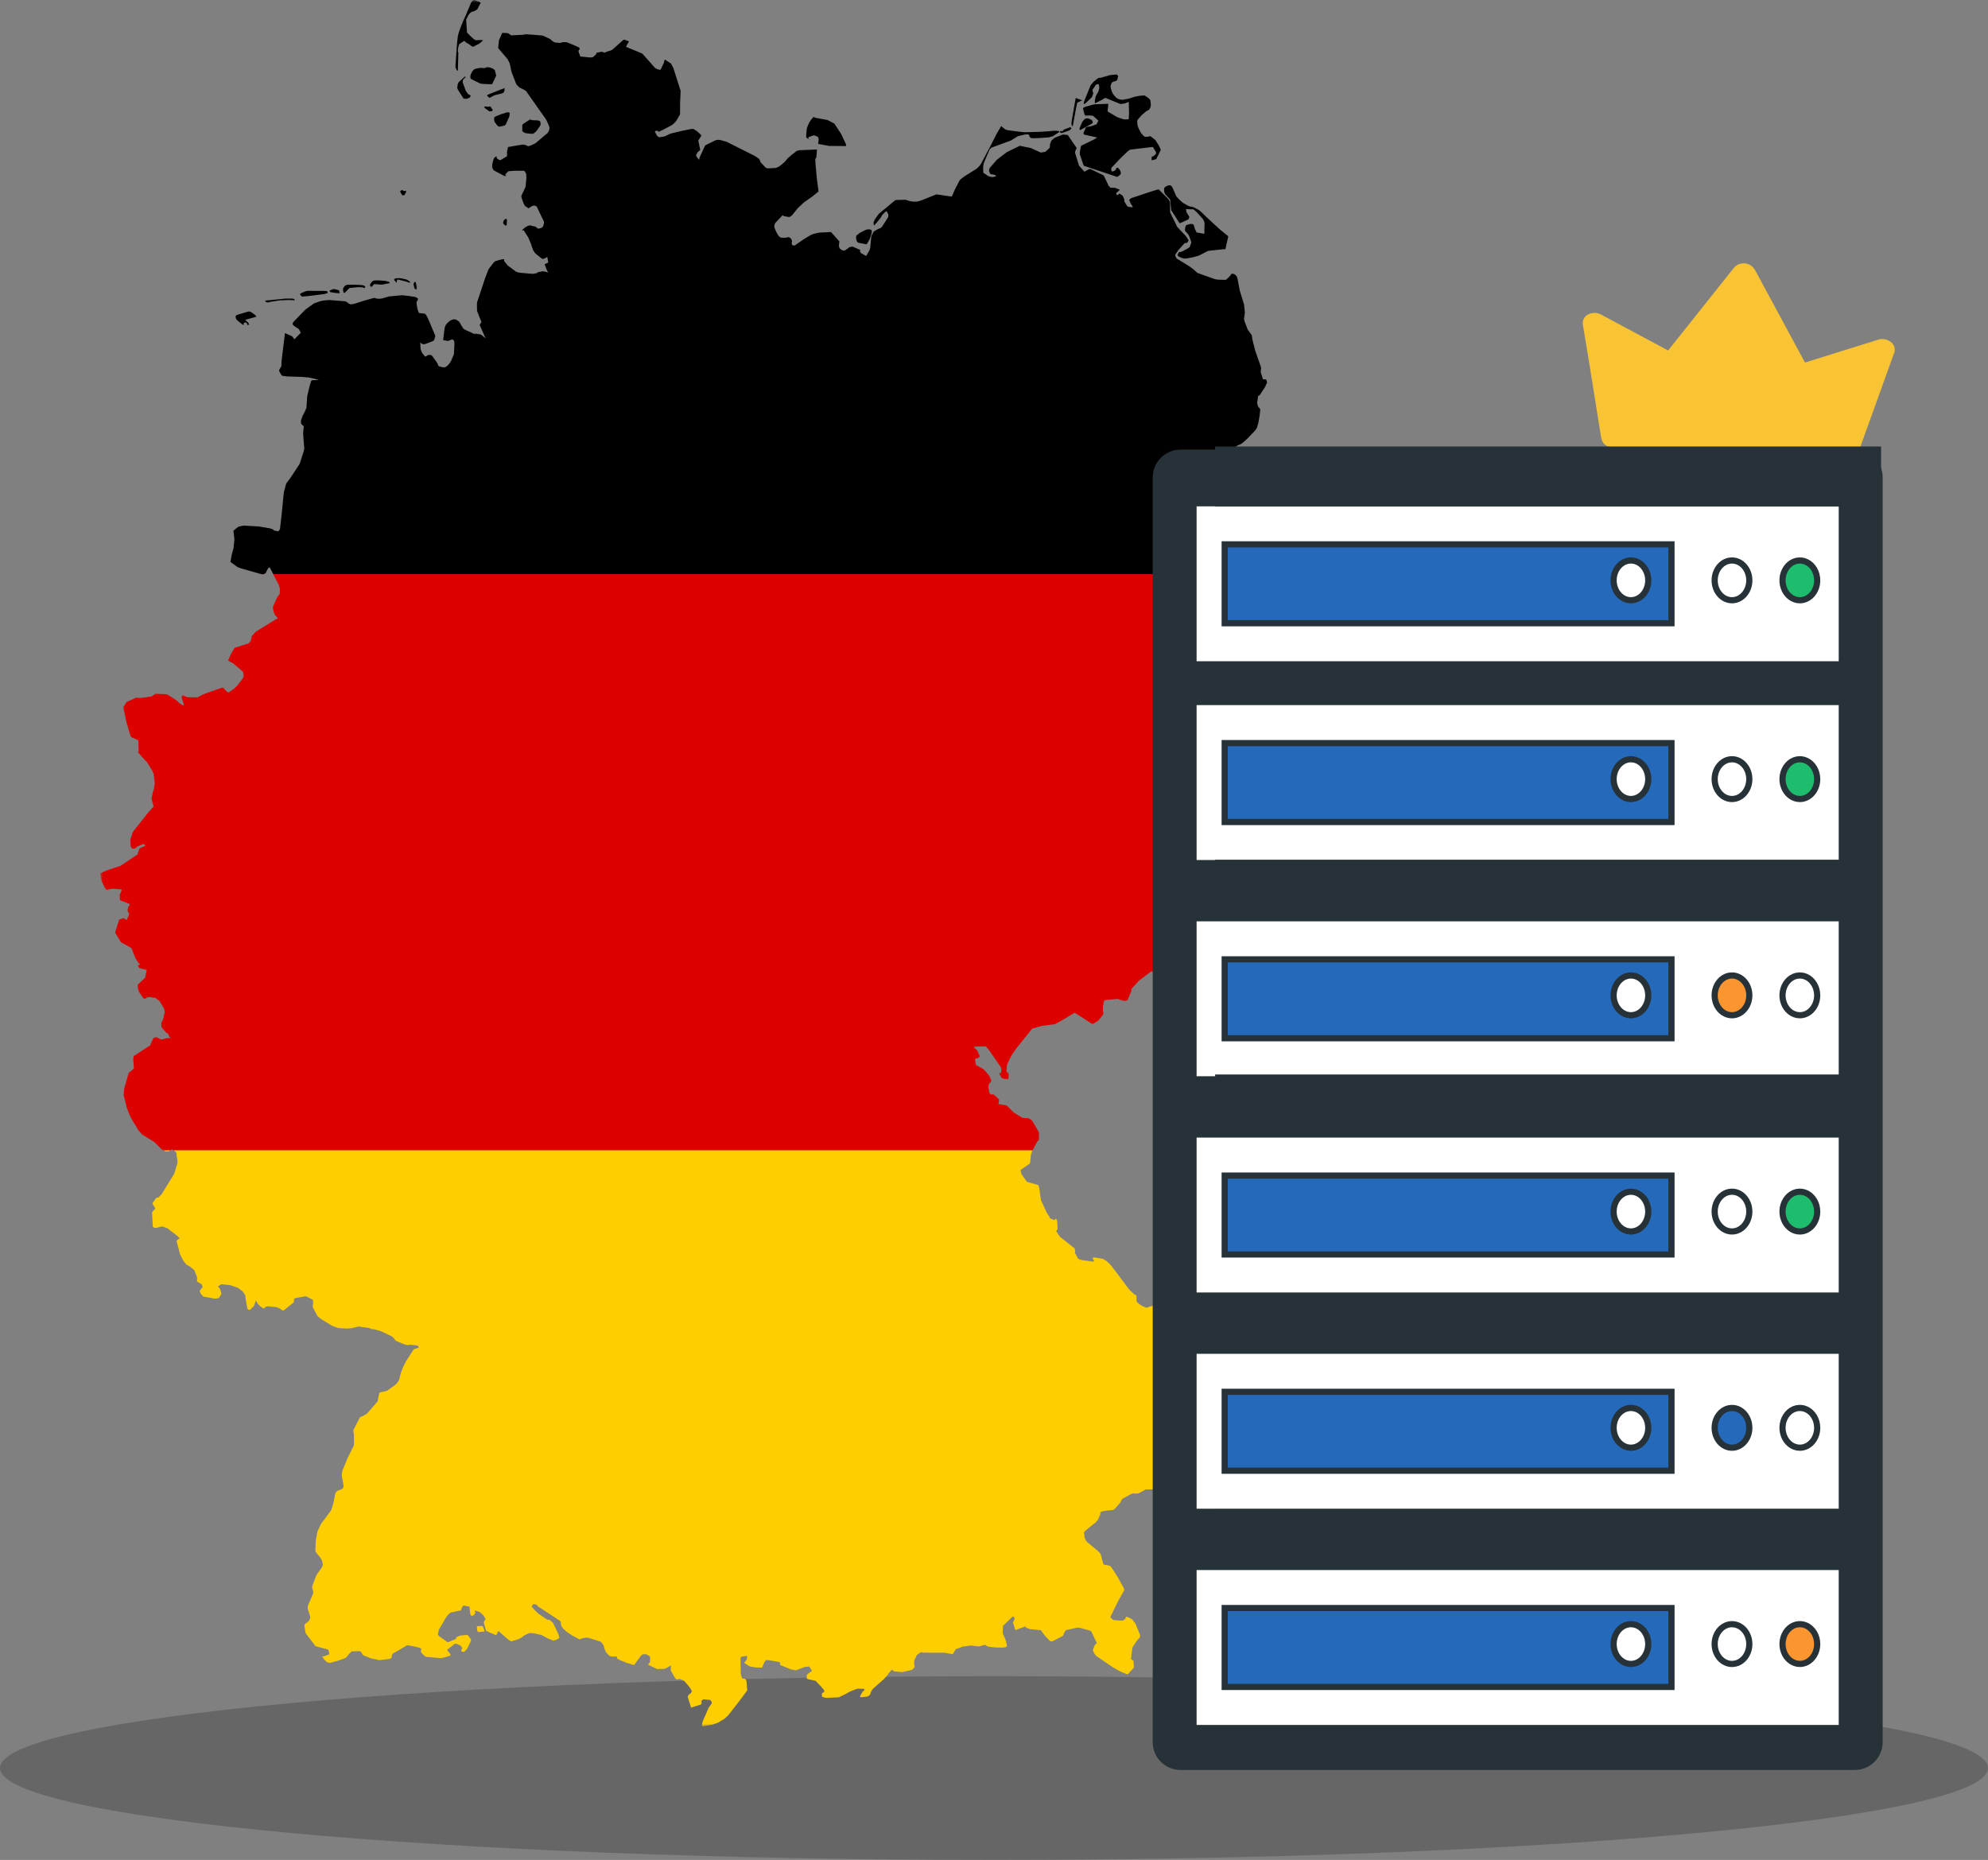 <svg xmlns="http://www.w3.org/2000/svg" width="357" height="334" viewBox="0 0 357 334" fill="none"><rect x="0" y="0" width="357" height="334" fill="#808080" stroke="none"/><g clip-path="url(#clip0_49_2)"><path d="M178.5 334C277.083 334 357 326.613 357 317.5C357 308.387 277.083 301 178.5 301C79.917 301 0 308.387 0 317.5C0 326.613 79.917 334 178.5 334Z" fill="black" fill-opacity="0.2"></path><mask id="mask0_49_2" style="mask-type:luminance" maskUnits="userSpaceOnUse" x="18" y="0" width="230" height="310"><path d="M247.012 0H18V310H247.012V0Z" fill="white"></path></mask><g mask="url(#mask0_49_2)"><path d="M85.086 0L84.82 0.157L84.602 0.472L83.863 2.216L83.718 2.579L83.124 3.887L82.689 4.989L82.337 5.994L82.216 6.551L82.119 7.338L82.035 8.259L81.793 11.807V12.073L81.998 12.569L82.119 12.727L82.216 12.641L82.229 12.484L82.313 9.457L82.265 9.372L82.216 9.191L82.277 8.537L82.447 8.004L82.543 7.871L83.367 7.338L83.597 7.544L83.645 7.605L84.202 7.92L84.747 8.319L84.929 8.38H85.014L86.067 7.835L86.745 7.266L86.576 7.205L86.382 7.181L85.547 7.217L85.329 7.181L85.232 7.144L84.517 6.515L83.863 5.837L83.706 3.536L84.142 2.664L84.336 2.41L84.711 2.119L85.22 1.986L85.716 1.671L86.322 0.484L86.261 0.424L85.45 0.084L85.219 0.012L85.086 0ZM90.184 5.91L89.603 7.217L89.457 8.622L90.293 9.615L91.165 10.644L91.54 11.407L91.843 12.872L92.703 15.101L92.836 15.27L93.284 15.718L93.986 16.045L94.447 16.323L95.597 17.958L98.091 21.494L98.576 22.584L98.66 22.887L98.672 23.02L98.6 23.444L98.346 23.855L98.297 23.916L96.178 25.708L95.754 25.926L95.27 26.144L94.846 26.265L94.313 26.011L93.804 25.962L91.237 26.398L91.031 27.343L91.056 27.549V27.973L91.031 28.057L89.966 28.711L89.687 28.76L89.203 28.421L89.179 28.058L88.828 28.251L88.706 28.445L88.573 28.784L88.488 29.087L88.392 29.644L88.367 29.934L88.416 30.14L88.622 30.54L88.84 30.685L90.559 31.593L90.716 31.618L90.862 31.593L90.959 31.521L90.692 31.448L90.91 31.134L91.31 30.746L92.254 30.673L92.545 30.661H94.022L94.131 30.698L94.204 30.746L94.337 30.928L94.446 31.134L94.495 31.291L94.519 31.521V31.63L94.458 31.691L94.543 31.715L94.519 32.066L94.398 33.422L94.362 33.58L94.119 34.113L93.708 34.985L93.611 35.215L93.647 35.469L94.034 36.547L94.24 36.934L94.301 37.007L94.725 37.273L94.918 37.406L95.415 37.092L95.56 36.983L95.935 36.91L96.032 36.934L96.299 37.019L96.396 37.128L97.643 39.719L97.679 39.852L97.691 39.974V40.07L97.619 40.325L97.57 40.555L97.486 40.7L97.377 40.809L97.292 40.882L97.086 40.966L96.759 41.051L96.505 41.015L96.335 40.821L96.154 40.7L95.185 40.47L94.822 40.542L94.361 40.797L93.78 41.281L93.804 41.366L93.925 41.39L94.059 41.366L94.87 42.649L95.391 43.885L95.512 44.309L95.766 44.974L96.13 45.495L96.868 46.089L97.268 46.428L97.414 46.476L97.595 46.488L97.716 46.44L98.285 46.149L98.454 47.154L98.127 47.3L97.813 47.445L97.97 47.917L98.273 48.68L98.467 48.922L97.631 48.728L97.425 48.716L96.614 48.886L96.504 48.922L96.48 49.007L96.371 49.056L95.729 49.177L93.767 49.019L93.162 48.947L92.871 48.862L92.629 48.753L92.274 48.486L91.185 47.687L90.616 46.997L90.555 46.876L90.531 46.755L90.543 46.549L90.119 46.573L89.623 46.694L88.92 46.912L88.593 47.215L87.746 48.329L87.346 49.346L87.141 49.879L85.675 54.275L85.651 54.529V55.026L85.663 55.813L86.111 56.975L86.462 57.823L86.135 58.343L87.201 60.765L86.377 60.075L86.075 60.027L85.53 59.93L85.36 59.942L85.203 59.954L85.118 59.942L83.677 59.288L83.241 59.046L82.89 58.525L82.599 57.98L82.43 57.738L81.885 57.387L81.424 57.339L80.916 57.532L80.552 57.811L80.19 58.174L80.056 58.355L79.899 58.695L79.874 58.816L79.766 59.458L79.584 61.08L80.407 61.226L80.625 61.165L81.231 60.935L81.4 61.032L81.461 61.092L81.558 61.286L81.582 61.371L81.606 61.976L81.521 63.417L81.473 63.732L81.34 64.023L81.061 64.701L80.879 65.016L80.662 65.331L80.395 65.621L80.323 65.694L80.129 65.839L79.887 65.96L79.741 65.972L79.439 65.936L79.027 65.839L78.772 65.73L78.724 65.67L78.639 65.512V65.415L78.373 64.979L77.901 64.301L77.513 63.805L77.247 63.732L76.896 63.744L76.508 63.974L76.351 64.035L76.048 63.696L75.806 63.381L75.685 63.114L75.588 62.86L75.54 62.654L75.503 62.291L75.479 61.492L75.854 61.795L76.218 61.807L76.375 61.77L77.198 61.468L77.55 61.334L77.901 61.153L78.01 60.923L78.107 60.584L78.155 60.438L78.179 60.317L76.871 57.217L76.653 56.793L76.448 56.49L76.339 56.345L75.224 56.2L75.019 55.655L74.934 55.315L74.801 54.444L74.837 54.153L75.007 53.911L75.043 53.827L75.055 53.633L74.958 53.523L74.583 53.33L73.481 53.16L72.246 53.015L69.848 53.233L68.625 53.596L68.141 53.645L67.705 53.633L67.487 53.572L67.305 53.5L67.075 53.536L66.918 53.56L65.283 54.021L63.757 54.517L63.079 54.65L62.897 54.638L62.619 54.505L62.425 54.372L62.365 54.299L62.135 54.154L61.989 54.105L59.107 53.875L58.465 53.936L57.981 53.984L57.46 54.105L56.37 54.493L55.947 54.796L54.893 55.559L54.421 56.019L52.641 57.871L52.532 58.21L52.725 58.465L53.367 58.901L53.634 59.058L54.021 59.748L53.609 60.184L52.859 60.935L52.483 60.402L51.175 59.809L50.57 64.749L50.521 65.754L50.146 66.42L50.11 66.529L50.182 66.723L50.473 67.256L50.582 67.389L50.727 67.486L51.514 67.595L54.227 67.68L55.426 67.789L55.765 67.849L56.237 67.958L57.121 68.201L57.254 68.261H56.14L55.934 68.334L55.862 68.467L55.607 69.29L55.172 71.131L55.026 73.25L54.687 74.037L54.372 74.594L54.045 75.515L54.057 75.842L54.106 76.156L54.554 76.532L54.433 77.864L54.639 80.552L54.554 81L54.336 81.678L53.803 83.313L52.205 85.735L51.393 86.837L50.969 88.399L50.751 90.627L50.594 92.225L50.279 95.011L50.049 95.338L49.952 95.422L49.238 95.253L49.105 95.18L49.02 95.059L48.535 94.89L46.477 94.538L43.946 94.394L43.776 94.382L43.159 94.491L42.747 94.624L41.924 95.29L42.093 96.852L41.936 98.438L41.633 99.564L41.536 100.025L41.403 100.787L41.379 100.908L42.687 101.853L43.207 102.047L46.961 103.112H47.385L47.736 102.87L47.93 102.446L48.148 102.046L48.39 101.888L48.487 101.973L49.081 103.111H231.809L231.676 102.917L231.712 102.614L231.857 101.73L231.894 101.537L231.978 101.355L232.099 101.21L232.208 101.137L232.814 100.713L233.104 100.313L233.77 99.151L233.83 99.041L233.879 98.787L233.794 95.772L233.734 95.651L232.838 94.501L232.668 94.319L231.99 93.859L231.869 93.798L231.688 93.762L231.567 93.714L231.227 93.544L230.67 93.277L230.355 93.12L229.653 92.648L229.266 92.394L228.454 91.619L228.394 91.341L228.297 91.183L227.607 90.36L226.989 89.645L226.395 89.076L223.368 87.114L221.915 86.532L221.2 86.472L220.934 86.363L220.873 86.29L220.727 86.036L220.691 85.721L220.872 85.297L221.187 84.873L221.478 84.389L221.514 83.88L221.381 83.614L220.957 82.088L220.847 81.446L220.932 81.035L221.501 80.49L222.325 79.933L222.639 79.836L223.003 79.642L223.657 79.085L224.129 78.637L225.392 77.307L225.489 77.186L225.719 76.81L225.973 75.926L226.191 74.691L226.215 74.485L226.324 73.492L225.913 72.972L225.864 72.814L225.755 72.403V72.318L225.815 71.942L225.936 71.119L226.009 71.071L226.203 70.974L227.147 69.545L227.535 68.709L227.499 68.516L227.378 68.164L227.123 68.116H226.809L226.397 66.844L226.47 66.057L226.397 65.803L225.404 62.957L224.92 61.044L224.787 60.184L224.157 59.312L224.084 59.252L223.769 58.428L223.491 57.678L223.394 57.29L223.551 56.152L223.406 54.687L222.643 52.216L222.219 50L222.062 49.564L221.735 49.274L221.589 49.213L221.335 49.153L221.165 49.165L221.105 49.225L220.96 49.455L220.633 49.819L220.209 50.194L220.124 50.242L220.003 50.254L218.696 50.218L218.296 50.157L217.792 49.998L215.165 49.054L215.01 48.993L214.398 48.436L213.615 47.843L211.352 46.45L211.274 46.378L211.05 45.929L211.026 45.772L211.584 44.948L212.286 44.149L212.6 43.81L212.734 43.689L212.879 43.616H213.037H213.146L213.267 43.483L213.424 43.253L213.436 43.156L213.374 43.023L213.211 42.757L212.925 42.357L211.413 40.759L210.127 38.119L210.111 36.497L210.104 36.351L210.018 36.097L209.809 35.757L209.553 35.491L208.058 33.989L206.689 34.401L203.262 35.539L203.141 35.576L202.778 35.879L203.044 36.557L203.214 36.811L203.384 37.041L203.42 37.138L203.311 37.223L202.657 37.138L202.51 37.077L202.378 36.956L201.944 36.242L201.906 36.133L201.89 35.77L201.642 35.225L201.588 35.116L201.069 34.789H200.984L200.9 34.886L200.694 35.019L200.573 35.007L200.5 34.922L200.452 34.668L201.106 34.086L200.234 33.723H199.386L199.277 33.493L199.131 33.456L199.047 33.299L198.95 33.069L198.345 31.798L198.175 31.519L198.115 31.459L195.741 30.32L195.413 30.453L194.735 30.829L193.766 29.739L193.101 27.584L193.04 27.269L193.343 26.578L191.745 24.241L190.885 24.157L189.432 24.714L189.335 24.786L188.802 25.259L188.548 25.913V26.288L188.512 26.457L188.427 26.627L188.343 26.7L187.822 27.172L187.677 27.269L186.914 27.402L185.096 26.578L183.135 26.179L180.822 27.305L179.005 28.698L177.782 30.102L177.601 30.49L177.637 30.817L177.855 31.265L177.928 31.301H178.109L178.593 31.398L178.727 31.459L178.836 31.555V31.64L178.69 31.713L178.303 31.786L177.855 31.749L177.443 31.604L176.571 31.011L176.547 30.018L176.668 29.291L177.734 26.785L178.097 26.494L181.561 25.222L182.763 24.472L184.022 24.157L184.616 24.121L184.749 24.181L184.846 24.436L185.016 24.702L185.1 24.774L185.549 24.823L186.687 24.786L188.334 24.665L189.06 24.471L189.206 24.386L190.199 23.721L190.223 23.611L190.15 23.539L189.629 23.478L188.927 23.502L188.419 23.563L186.748 23.672L183.926 23.745L182.546 23.587L180.972 23.381L180.79 23.345L180.463 23.2L179.785 22.643L178.925 24.12L177.872 26.203L176.237 29.279L176.007 29.642L175.825 29.86L175.583 30.114L175.377 30.284L175.195 30.417L174.747 30.695L173.391 31.543L172.761 31.979L172.374 32.33L172.264 32.512L171.502 33.977L170.921 35.297L169.782 35.139L168.172 34.897L165.471 35.975L164.974 36.132L164.757 36.193L164.406 36.217L164.006 36.205L163.558 36.145L163.194 36.06L162.904 35.975L162.661 35.866L161.281 35.903L161.063 35.915L160.857 35.927L160.772 35.951L157.842 38.373L157.164 39.293L156.921 39.777L156.873 39.971L156.885 40.177L156.945 40.516L157.659 39.717L157.95 39.353L158.241 38.954L158.471 38.554L158.979 38.045L159.089 37.949H159.185L159.27 38.033L159.512 38.445L159.537 38.542L159.5 38.99L158.435 40.649L158.374 40.734L158.193 40.903L158.06 40.988L157.733 41.097L157.03 41.497L156.873 41.642L156.825 41.715L156.474 42.429L156.256 44.596L156.122 44.984L155.554 45.965L155.251 45.807L154.73 45.505L154.5 45.323L154.451 45.238L154.475 44.887L153.991 44.669L153.071 44.27L152.441 44.415L152.381 44.524L152.211 44.645L151.739 44.96L151.485 45.008L151.267 44.936L151.024 44.815L150.794 44.609L150.661 44.294L150.649 44.076L150.733 43.349L149.425 41.884L149.292 41.739L149.183 41.666L147.27 41.763L147.015 41.787L146.168 41.981L145.998 42.03L145.61 42.199L144.46 42.877L142.704 44.088L142.534 44.076L142.414 44.064L142.22 43.967L142.171 43.664L142.22 43.265L142.135 42.986L142.014 42.829L141.857 42.696L141.663 42.599L141.53 42.587L141.191 42.672L141.106 42.684H140.368L140.198 42.66L139.992 42.526L139.895 42.442L139.737 42.236L139.592 41.994L139.362 41.57L139.095 40.928L139.047 40.722V40.613L139.071 40.431L139.143 40.201L139.204 40.068L139.301 39.959L140.536 38.651L140.717 38.785L140.838 38.821L141.698 38.978L141.892 38.906L142.085 38.785L142.255 38.639L143.272 37.368L144.423 36.302L145.682 35.43L145.936 35.249L146.941 34.425L146.99 34.353L146.699 32.161L146.457 29.557L146.408 28.661L146.432 28.54L146.602 28.225L146.711 26.845L143.539 26.978L143.078 27.099L142.11 27.85L141.432 28.455L140.984 28.988L140.705 29.267L139.979 29.848L139.773 29.969L139.482 30.09L139.276 30.163L139.131 30.175L138.089 30.223L137.847 30.235L137.629 30.175L137.532 30.114L137.375 29.981L136.592 29.137L136.538 29.029L136.468 28.799L136.29 28.52L136.142 28.399L135.569 28.023L135.282 27.866L130.477 25.457L129.812 25.275L129.351 25.143L129.109 25.106L128.891 25.118L128.491 25.191L126.723 26.063L126.553 26.257L125.657 28.218L125.524 28.703L125.003 28.012L125.051 27.77L125.269 27.334L125.741 26.935L125.451 25.47L125.39 25.239L125.79 24.622L125.971 24.319L125.414 23.774L125.16 23.568L124.579 23.181L124.397 23.157H124.204L124.058 23.181L122.581 23.471L120.595 23.944L120.304 24.041L119.565 24.392L119.456 24.464L119.19 24.525L118.415 24.646L118.305 24.61L118.112 24.501L117.978 24.343L117.869 24.162L117.591 23.617L117.748 23.508L117.869 23.484H118.112L118.185 23.581L118.269 23.653L118.439 23.605L119.117 23.278L120.11 22.757L120.739 22.406L121.139 22.055L121.382 21.776L121.454 21.679L122.108 20.565L122.12 20.384L122.133 18.301L122.193 17.126L122.217 16.291L120.909 12.186L120.498 11.423L119.82 10.963L119.42 10.708L119.311 10.866L119.238 11.059L119.275 11.144L118.645 12.488L118.573 12.537L118.367 12.512L118.027 12.416L117.64 12.21L115.346 9.62L114.059 9.087L112.401 8.409L112.804 7.682L112.959 7.428L112.122 7.125L111.94 7.162L109.942 8.942L109.579 9.099L109.07 9.244L108.538 9.462L108.114 9.281L107.109 9.475L107.073 9.717L107.012 9.789L106.443 10.286L106.043 10.322L104.23 10.153L103.959 9.463L103.897 9.281L103.889 9.124L103.974 8.978L104.121 8.785L104.005 8.543L103.207 8.167L102.06 7.695L101.782 7.598L101.624 7.574L101.103 7.562L100.595 7.707L99.953 7.659L99.615 7.622L99.348 7.465L99.178 7.356L98.834 7.029L97.641 6.472L97.54 6.435L97.323 6.375L96.269 6.278L94.695 6.169L94.489 6.157L94.187 6.193L93.921 6.242L91.813 6.351L91.341 6.036L91.184 5.963L90.917 5.927L90.184 5.91ZM87.472 12.061L87.145 12.182L87.023 12.231L86.382 12.194H86.188L85.437 12.339L85.219 12.412L85.05 12.545L84.844 12.763L84.686 13.042L84.481 13.538L84.456 13.853L84.493 14.023L84.553 14.132L84.626 14.204L86.176 14.967L86.503 15.052L86.878 15.076L88.138 15.124L88.307 15.112L88.392 15.076L89.106 13.586L88.877 12.654L88.817 12.545L88.466 12.303L88.029 12.146L87.86 12.109L87.739 12.085L87.472 12.061ZM200.559 13.369L199.385 13.478L197.641 13.974H197.326L197.096 14.107L196.406 14.665L195.909 15.246L195.825 15.379L194.662 18.261L194.638 18.346L194.602 18.685L194.844 18.624L194.928 18.552L196.091 17.438L196.332 16.784L196.272 16.554L196.175 16.203L196.187 16.106L196.829 15.197L197.229 15.088L197.35 15.27L197.41 15.73L197.398 15.851L197.35 16.081L197.229 16.469L196.938 16.99L196.829 17.135L196.744 17.353L196.599 18.14L196.623 18.552L197.701 18.031L198.5 17.571L201.152 18.661L201.261 18.673L201.987 18.576L202.701 18.285L202.75 20.295L202.701 21.385L202.508 21.433L201.853 21.445L200.812 21.107L200.534 20.985L198.996 20.077L198.899 19.98L198.911 19.847L199.032 18.636L197.821 18.685L196.537 18.733L196.114 18.83L194.83 19.205L194.479 19.399L194.709 20.428L194.89 20.768L195.665 20.731L196.283 20.792L197.252 21.663L196.925 22.305L196.828 22.354L195.956 22.657L195.508 22.741L195.024 22.838L194.576 23.843V24.049L194.721 24.182L196.78 24.63L197.046 24.679L196.489 25.03L194.2 26.144L194.14 26.229L194.079 26.386L193.91 27.331L193.922 27.742L194.576 29.668L194.624 29.765L200.63 31.775L201.127 31.399L201.224 31.278L201.285 31.169L201.26 30.891L201.103 30.528L200.776 30.14L200.522 30.128L200.461 30.201L200.425 30.273L200.449 30.37L200.183 30.637L199.88 30.782L199.722 30.794L199.576 30.637L199.564 30.164L201.187 28.445L202.459 27.222L202.87 26.919L202.991 26.87L206.89 26.398L207.047 26.422L207.592 27.318L207.604 27.536L207.532 27.706L207.204 27.984L206.805 28.19V28.796L207.629 28.578L207.98 27.887L208.452 26.919L208.185 26.277L207.495 25.163L206.998 24.763L206.501 24.412L206.38 24.509L206.126 24.545L205.642 24.569L205.46 24.485L205.302 24.339L204.902 23.879L204.479 23.068L204.382 22.826L204.261 22.39L204.212 21.821L204.261 21.603L204.333 21.47L204.394 21.385L205.048 20.646L205.859 19.968L206.077 19.847L206.392 19.665L206.61 19.217L206.671 18.806L206.574 17.982L206.416 17.788L206.15 17.546L205.605 17.183L205.508 17.146H205.327L204.636 17.207L204.479 17.232L203.595 17.413L203.474 17.462L202.687 17.716L201.561 17.922L201.318 17.898L200.918 17.801L200.761 17.752L200.58 17.631L200.459 17.546L200.144 17.22L199.854 16.844L199.647 16.42L199.49 15.839L199.429 15.5L199.454 15.379L199.587 14.979L199.72 14.785L199.999 14.652L200.144 14.604L200.301 14.592L200.41 14.543L200.567 14.41L200.664 14.216L200.798 13.695L200.652 13.477L200.559 13.369ZM83.55 13.756L83.393 13.817L82.436 14.689L82.315 14.846L82.17 15.21L82.157 15.524L82.109 15.706V15.803L82.23 16.093L82.703 16.856L82.957 17.244L83.235 17.68L83.308 17.716L83.441 17.74L83.877 17.728L84.374 17.498L84.531 17.159L84.022 16.868L83.623 16.251L83.126 14.883L83.078 14.592L83.138 14.398L83.248 14.204L83.647 13.817L83.55 13.756ZM90.608 15.815L88.162 16.772L87.533 17.038L87.472 17.195L87.896 17.583L88.792 17.11L90.209 16.759L90.391 16.65L90.524 16.481L90.596 16.238L90.608 15.815ZM193.171 17.595L192.469 21.627L192.421 22.027L192.408 22.233L192.445 22.366L192.481 22.572L192.542 22.693L192.639 22.596L192.711 22.33L193.135 19.968L193.438 18.455L194.334 18.007L193.171 17.595ZM87.128 19.108L87.031 19.12L86.947 19.181L87.068 19.411L87.14 19.46L87.758 19.92L87.867 19.992H88.206L88.4 19.944L88.448 19.859V19.69L88.157 19.242L88.109 19.169L87.94 19.108L87.685 19.181L87.128 19.108ZM91.197 20.162L90.979 20.198L90.119 20.465L89.998 20.501L88.993 20.913L88.848 20.998L88.763 21.095L88.739 21.204L88.751 21.64L88.811 21.833L88.86 21.954L88.957 22.076L89.272 22.5L89.489 22.693L89.611 22.73L89.865 22.718L90.265 22.634L90.604 22.537L90.689 22.476L90.834 22.331L91.258 21.374L91.488 20.829L91.525 20.26L91.428 20.212L91.197 20.162ZM146.185 20.985L145.992 21.107L145.688 21.458L145.458 21.785L145.313 22.027L145.046 22.62L144.913 23.008L144.876 23.141L144.756 24.461L144.804 24.667L144.865 24.752L145.47 25.163L145.567 25.212L145.167 24.921V24.679L145.24 24.606L146.136 24.291L146.548 24.425L146.692 24.497L146.85 24.558L146.91 24.655L147.02 24.982L146.983 25.345L146.923 25.841L148.884 26.205L151.912 26.229L151.94 25.962L151.452 24.909L151.057 24.061L149.832 22.196L148.585 21.542L146.477 21.166L146.295 21.105L146.185 20.985ZM195.192 21.24L194.925 21.3L194.671 21.482L194.344 21.906L194.283 22.051L193.872 23.008L193.859 23.274L193.944 23.359L194.368 23.153L196.015 22.245L196.209 22.087L196.257 22.027L196.148 21.675L196.051 21.542L195.543 21.312L195.458 21.276L195.192 21.24ZM95.17 21.458L93.96 22.245L93.79 22.439V22.548V23.553L94.056 23.759L94.274 23.867L94.577 23.94L95.425 24.025L95.776 24.013L96.273 23.601L96.49 23.335L97.096 22.402L97.023 21.845L96.89 21.7L96.527 21.615L95.667 21.591L95.17 21.458ZM192.223 22.838L192.139 22.862L191.049 23.274L190.903 23.431L190.697 23.673L190.661 23.516L190.516 23.504L190.359 23.589L190.31 23.698L190.419 23.795L190.516 23.88L190.771 23.867L192.03 23.419L192.284 23.202L192.417 23.056L192.223 22.838ZM210.012 33.264L209.891 33.276L209.637 33.349L209.346 33.494L209.165 33.639L209.104 33.724L209.044 33.87L209.056 34.39L209.189 34.802L209.274 34.899L210.049 35.759L210.133 35.819L210.327 37.757L211.768 39.997L211.877 40.094L213.427 39.391L213.596 38.956L213.1 38.181L212.954 37.551L214.334 37.599L214.928 38.12L215.969 39.283L216.066 39.404L216.139 39.561L216.309 39.985L216.272 41.983L214.88 41.741L214.589 41.148L214.359 40.373L214.298 40.324L214.117 40.239L213.826 40.203L213.1 40.397L213.003 40.457L212.858 40.748L212.785 41.281L212.797 41.377L212.87 41.535L212.991 41.632L213.463 42.213L213.608 42.54L213.911 43.436L213.923 43.618L213.754 44.054L213.633 44.381L213.536 44.453L213.124 44.708L212.64 44.974L212.143 45.216L211.986 45.253L211.829 45.241L211.732 45.229L211.429 45.822L211.719 46.1L212.18 46.306L212.725 46.44L213.124 46.403L214.142 46.221L215.207 45.931L215.328 45.882L216.939 45.047L219.845 44.744L219.966 44.756L220.05 44.768L220.571 42.431L219.057 41.196L217.398 39.67L215.413 37.793L214.989 37.539L214.407 37.248L214.274 37.188L214.141 37.151L213.741 37.091L213.353 36.946L212.639 36.546L212.433 36.425L212.009 36.061L211.573 35.626L211.27 35.286L211.186 35.141L210.508 33.591L210.314 33.373L210.217 33.313L210.012 33.264ZM72.256 34.112L72.087 34.172L71.881 34.318L71.856 34.402L72.195 35.032L72.317 35.056L72.595 35.081L72.934 34.487L72.898 34.257L72.45 34.306L72.256 34.112ZM90.916 39.307L90.82 39.319L90.723 39.355L90.638 39.404L90.553 39.488L90.493 39.573L90.408 39.743L90.359 39.936V40.082L90.553 40.324L90.686 40.457L90.759 40.506L90.868 40.494L90.989 40.421L91.037 39.428L90.916 39.307ZM156.04 41.172L155.629 41.232L155.495 41.269L155.302 41.353L154.393 41.826L153.825 42.274L153.728 42.504L153.752 42.903L153.8 43.158L153.897 43.363L153.982 43.472L154.127 43.593L154.261 43.618L155.641 43.872L156.198 42.903L156.477 42.056L156.561 41.583L156.537 41.389L156.403 41.256L156.04 41.172ZM71.604 49.951L71.084 49.975L70.938 50.036L70.769 50.181L70.805 50.302L71.205 50.787L71.277 50.387L71.374 50.217L71.471 50.193L72.96 50.568L73.59 50.798L73.639 50.605L73.166 50.266L73.082 50.229L72.839 50.157L72.149 49.999L71.895 49.963L71.604 49.951ZM67.644 50.35L67.245 50.362L67.003 50.435L66.906 50.496L66.797 50.605L66.555 50.895L66.458 51.113L66.446 51.271L66.531 51.428L66.603 51.465L66.797 51.501L67.148 51.017L68.577 51.114L70.006 50.847L69.849 50.605L69.328 50.472L69.158 50.448L68.238 50.363L67.644 50.35ZM74.535 50.568L74.256 50.907V51.053L74.414 51.707L74.45 51.791L74.535 51.888L74.632 51.949L74.765 52.01L74.837 51.561L74.68 50.738L74.535 50.568ZM63.721 51.126L62.401 51.138L62.244 51.161L62.002 51.283L61.917 51.355L61.638 51.731L61.614 51.84L61.602 52.118L61.663 52.469L61.796 52.578L61.893 52.602L62.728 51.743L62.837 51.706L63.745 51.621L64.363 51.561H64.448L65.271 51.621L65.259 51.718L65.562 51.694L65.574 51.464L65.525 51.391L65.392 51.306L65.235 51.246L65.138 51.222L64.763 51.173L63.721 51.126ZM59.879 51.913L59.782 51.937L59.213 52.167L59.176 52.24L59.297 52.434L59.842 52.555L60.46 52.627L61.005 52.651L60.993 52.554L60.872 52.119L60.012 51.913H59.879ZM55.313 52.228L55.108 52.252L54.744 52.349L54.2 52.591L54.054 52.664L53.933 52.749L53.885 52.846L54.006 53.063L54.26 53.269L54.539 53.233L55.314 53.172L58.28 52.797L58.51 52.724L58.862 52.603L58.801 52.349L58.704 52.3L58.498 52.252L58.087 52.24L55.313 52.228ZM51.269 53.62L48.593 53.887L47.769 53.959L47.636 53.996V54.117L47.83 54.25L47.963 54.298L48.242 54.31L48.472 54.214L50.288 53.935L51.657 53.886L51.947 53.874L52.189 53.886L52.758 53.923L52.819 53.995L52.88 53.911L52.892 53.814L52.819 53.693L52.48 53.62L51.269 53.62ZM44.694 55.933L44.585 55.945L42.55 56.551L42.441 56.599L42.344 56.733L42.308 56.89L42.381 57.229L42.55 57.483L43.555 58.294L43.81 58.331L43.761 58.15V58.028L43.955 57.919L44.161 57.907L44.282 57.98L44.488 58.404L44.742 58.234L44.512 57.883L44.016 57.435L46.062 56.866L45.844 56.587L45.154 56.079L44.9 55.97L44.694 55.933Z" fill="black"></path><path d="M46.942 103.113L47.196 103.186L47.329 103.137L46.942 103.113ZM49.061 103.113L50.078 105.063L50.272 105.789L50.235 106.625L49.824 107.169L49.557 107.738L49.025 108.949L49.013 109.143L49.061 109.47L49.121 109.773L49.352 110.402L49.897 111.008L48.916 111.589L45.937 113.442L45.222 114.217L45.162 114.531L45.004 115.16L44.859 115.306L44.556 115.597L44.338 115.621L42.134 116.335L41.529 117.292L40.96 118.636L41.892 119.133L43.636 120.622L43.709 120.925L43.745 121.446L43.733 121.531L43.636 121.772L42.607 123.104L42.11 123.613L41.638 123.952L41.166 124.267L40.899 124.351L40.33 123.794L40.209 123.588L40.015 123.467L39.773 123.528L37.545 124.29L36.419 124.726L35.849 125.029L35.486 125.223L33.609 125.199L32.786 124.848L32.616 125.199L32.641 125.32L33.052 126.688L32.883 126.664L32.386 126.386L31.636 125.732L30.473 124.981L30.219 124.811L29.94 124.678L29.843 124.666L27.93 124.581L27.179 125.078L25.29 125.332L24.442 125.296L22.723 126.059L22.142 127.015L22.711 129.74L23.437 132.162L23.595 132.379L24.842 132.948L24.903 134.692L24.806 135.116L26.077 136.569L26.343 136.763L27.337 138.41L27.591 138.943L27.785 140.481V140.723L27.651 141.607L27.457 142.213L27.203 143.448L27.591 144.828L26.683 145.821L23.885 149.345L23.425 150.677L23.461 151.924L23.667 152.336L23.861 152.396H24.103L24.236 152.348L24.382 152.287L24.454 152.215L24.503 152.142L24.697 152.009L25.35 151.718L25.762 151.548L26.138 151.875L25.98 151.948L25.06 152.336L24.672 153.45L21.621 155.496L19.199 156.283L18.028 156.81L18.016 157.04L18.246 158.202L18.803 159.413L19.142 159.813L20.123 159.583L21.649 159.704L21.855 159.728L21.758 160.116L21.528 160.588L21.503 161.133L21.552 161.665L22.484 162.004L23.005 162.222L23.308 162.356L23.284 162.489L23.235 162.598L23.102 162.731L23.066 162.816L22.896 163.385L22.92 163.578L23.017 163.785L23.138 163.93L23.175 164.209L22.763 165.214L22.363 165.008L22.327 164.911L22.169 164.886L21.77 165.007L21.382 165.165L21.298 165.455L20.668 167.453L21.709 169.185L23.429 170.154L23.502 170.202L23.635 170.323L24.155 171.643L24.204 171.813L24.301 172.019L24.676 172.649L24.858 172.903L25.173 173.194L24.737 173.363L25.015 173.836L26.359 174.187L26.045 175.579L24.773 176.79L24.737 176.887L24.761 177.468L24.955 178.086L25.076 178.292L25.839 179.37L26.287 179.225L26.493 179.08L27.001 179.056L27.994 179.225L28.091 179.31L28.164 179.419L28.6 179.697L28.781 179.988L29.447 181.102L29.52 181.283L29.544 181.719L29.52 181.985L29.302 182.954L29.181 183.269L28.951 183.656L28.999 184.443L29.944 185.557L30.089 185.509L30.271 185.836L30.331 186.03L30.598 186.441L30.041 186.405L28.951 186.683L28.091 186.247L27.728 186.344L27.558 186.404L27.098 187.385L26.953 187.736L24.059 189.601L23.998 189.685L23.926 190.243L24.047 191.877L23.102 192.677L22.315 195.45L22.194 196.624L22.787 198.973L23.235 200.112L23.369 200.402L23.538 200.777L24.834 202.933L25.524 203.732L27.704 205.064L28.903 206.263L28.987 206.347L29.411 206.59H30.562L30.877 206.384L31.179 206.59H185.404L186.215 205.076L186.445 204.81L186.554 204.713L186.579 203.357L185.489 201.48L185.246 201.129L184.701 200.825L184.314 200.765L183.66 200.754L182.074 199.81L180.79 198.514L179.3 198.272L179.421 197.473L178.816 196.855L178.429 196.552L178.222 196.504L177.956 196.588L177.713 196.321L177.677 196.249L177.58 195.764L177.507 195.159L177.52 194.965L177.64 194.59L177.907 194.324L177.98 194.106L178.004 193.96L177.616 193.149L177.072 192.483L176.635 192.023L176.538 191.938L175.267 191.26L175.086 190.243L175.255 190.073L175.619 189.989L175.897 189.771L175.946 189.662L175.485 188.633L174.904 188.076L175.05 187.955L176.104 187.918L176.866 187.906L177.048 187.918L177.495 188.427L179.748 191.66L179.832 192.29L179.76 192.605L179.687 192.653L179.481 192.737L179.457 192.834L179.566 193.052L179.881 193.549L179.929 193.609L180.002 193.646L180.377 193.73L180.68 193.767H180.983L181.08 193.694L181.152 192.955L181.019 192.677L180.935 192.604L180.85 192.556L180.79 192.508L180.729 192.326L180.838 191.261L180.923 190.97L181.661 189.493L182.485 188.294L185.355 184.709L187.074 184.225L189.036 183.971L189.46 183.91L190.901 183.111L192.935 181.876L193.214 181.997L194.836 183.039L195.963 183.777L196.253 183.874L197.077 183.377L197.222 183.268L198.009 182.299L198.094 182.154L198.13 182.009L198.142 181.803L198.082 181.657L198.033 181.379L198.082 180.58L198.251 179.756L198.324 179.659L198.554 179.575L200.698 179.381L201.884 179.756L202.466 179.635L203.192 177.88L203.155 177.613L204.451 176.172L206.728 174.428L207.563 174.513L209.065 175.251L209.803 174.295L210.154 174.077L210.869 172.466L210.797 172.054L210.712 171.861L213.521 170.177L213.909 170.129L216.597 169.778L217.396 169.935L217.517 169.984L217.723 170.141L217.893 170.189L218.402 170.129L218.632 170.044L219.601 169.403L219.722 169.1L219.746 168.93L219.661 167.707L219.565 167.526L220.279 167.465L220.594 167.441L223.851 166.399L224.081 166.315L224.505 165.794L225.268 165.383L229.591 163.179L231.637 162.44L231.916 161.471L231.855 161.108L231.746 160.951L231.636 160.866L231.492 160.806L231.225 160.878L229.869 160.515L229.699 160.442L229.602 160.369L228.197 159.134L228.161 159.062L228.887 156.797L228.984 156.555L229.13 156.385L229.408 156.361L229.541 156.445L229.916 156.881L229.989 156.954L230.061 156.99L231.841 157.656L232.096 157.631L233.936 157.365L233.973 156.808L233.912 156.553L234.106 156.42L236.164 158.152L236.685 158.649L237.509 161.034L237.823 162.487L237.509 163.432L237.545 163.735L238.332 164.049L240.451 164.849L241.275 164.994L241.456 164.982L242.013 164.934L242.147 164.849L242.207 164.583L242.377 163.638L242.51 162.706L243.043 161.64L243.587 160.974L244.181 160.212L244.29 160.018L244.762 158.601L245.041 157.354L245.125 156.93L245.016 156.809L245.283 155.84L245.622 155.368L245.707 154.738L246.458 149.18L246.554 148.72L247.002 147.666L247.014 146.552L246.76 145.765L244.871 141.721L244.883 140.158V140.001L244.386 139.166L244.217 138.899L243.539 138.523L243.454 138.475L240.282 137.3L240.185 137.288L239.821 137.312L239.482 137.288L239.142 137.191L238.731 137.046L238.561 136.839L238.064 135.677L238.464 134.865L238.827 134.345L239.142 133.303L238.948 131.668L238.682 131.124L238.464 130.869L238.197 130.652L238.064 130.567L237.192 129.901L236.598 129.236L236.405 128.812L235.303 126.378L234.903 126.257L234.842 126.209L234.758 126.099L234.443 125.602L234.419 125.409L234.407 124.948L234.553 124.767L235.207 124.089L235.655 123.714L236.793 122.152L237.168 120.832L237.241 118.507L237.131 118.277L237.628 117.32L237.774 117.029L237.955 115.709L237.943 115.588L237.58 114.995L237.422 114.837L237.192 114.668L237.023 114.583L236.781 114.511L236.503 114.487L236.418 114.426L236.224 114.232L236.103 114.051L235.946 113.736L235.825 112.731L235.837 112.598L235.886 112.501L236.2 112.101L236.382 111.738L236.406 111.568L236.49 109.086L236.478 109.001L236.442 108.928L236.055 108.384L235.97 108.274L235.861 108.19L233.996 107.717L233.875 107.693L233.584 107.705L233.427 107.632L233.354 107.56L232.979 107.148L232.907 107.064L232.882 106.967L232.301 104.787L232.168 103.758L232.071 103.54L231.793 103.116L49.061 103.113Z" fill="#DD0000"></path><path d="M29.384 206.575L29.687 206.745L30.305 206.757L30.583 206.576L29.384 206.575ZM31.165 206.575L31.649 206.902L31.867 208.525L31.879 208.779L31.298 210.765L29.045 214.422L28.573 214.919L28.476 215.016L28.367 215.064H28.174L28.089 215.113L27.919 215.294L27.398 216.045L27.362 216.118L27.907 217.002L27.398 217.571L27.302 217.741L27.435 220.235L27.628 220.466L28.113 220.49L28.367 220.429L28.5 220.369L29.154 220.235L30.05 220.562L31.721 221.846L31.903 221.991L32.109 222.209L32.266 222.451L32.036 222.512L31.77 222.73L31.721 222.826L31.746 222.996L32.351 225.309L32.908 226.351L33.041 226.544L33.405 226.992L33.514 227.113L34.143 227.464L34.894 228.106L35.391 229.353L35.379 230.128L36.214 230.612L36.396 231.133L35.839 231.811L36.057 232.332L36.505 232.829L38.648 233.216L39.302 233.095L39.665 232.527L39.738 232.357L39.75 232.236L39.532 231.51L39.314 231.195L39.132 231.049L39.193 230.965L39.75 230.614L41.3 230.784L41.845 230.941L42.753 231.268L43.601 231.922L44.085 232.661L44.049 232.867L44.146 233.424L44.4 234.877L44.485 235.071L44.594 235.18L44.727 235.229L44.981 235.144L45.611 234.514L45.938 233.521L46.313 234.163L46.81 234.647L46.991 234.757L47.318 234.938L47.403 234.986L47.633 234.72L47.9 234.623L48.069 234.574L49.668 234.732L50.225 234.962L50.612 235.252L50.891 235.337L51.024 235.252L52.719 233.896L52.828 233.485L52.804 233.375L52.816 233.182L53.24 233.061L54.015 232.928L54.935 232.77L56.17 233.4L56.243 233.945L56.17 234.417V234.732L56.982 236.294L57.515 236.766L57.878 236.996L59.609 238.062L60.724 238.485L62.225 238.57L62.976 238.534L63.097 238.509L64.417 238.206L66.318 238.485L66.706 238.666L67.226 238.714L68.486 239.078L70.411 240.01L70.69 240.289L70.956 240.603L70.992 240.712L71.622 241.003L72.796 241.475L73.124 241.536L73.511 241.523L73.632 241.463L74.976 241.633L75.097 241.778L75.231 241.984L74.577 242.202L74.456 242.238L74.335 242.299L74.213 242.42L72.906 244.478L72.567 245.109L72.409 245.46L72.264 245.787L72.034 246.428L71.876 246.937L71.767 247.409L71.695 247.712L71.598 247.918L71.44 248.172L71.162 248.512L70.859 248.778L69.515 249.735L68.546 249.977L68.389 249.989L68.207 250.074L68.147 250.122L68.086 250.256L67.808 251.66L65.955 253.792L65.761 253.937L65.192 254.264L64.72 254.458L64.635 254.543L64.574 254.627L63.533 256.661L63.472 256.831L63.46 256.952V257.133L63.545 257.557L63.569 257.908L63.557 259.301V259.458L63.509 259.664L63.388 259.931L63.279 260.088L62.383 261.917L61.559 263.927L61.474 264.181L61.426 264.435L61.39 264.714V264.944L61.426 265.283L61.704 266.797V266.918L61.668 267.039L61.608 267.184L61.547 267.257L61.474 267.342L61.281 267.451L60.627 267.693L60.445 267.826L60.3 268.007L60.203 268.201L60.179 268.334L59.9 269.763L59.646 270.659L59.513 271.071L59.44 271.241L58.532 272.476L57.684 273.59L57.611 273.711L57.006 275.031L56.97 275.127L56.958 275.309L56.727 276.532L56.703 276.702L56.643 278.373L56.631 278.518L56.667 278.627L56.727 278.724L57.551 279.753L57.733 280.056L57.842 280.31L57.963 280.782V281.036L57.914 281.23L57.708 281.594L57.527 281.848L56.824 282.841L56.122 284.681L56.061 284.888V285.154L56.098 285.311L56.231 285.675L56.255 285.893L56.231 286.099L56.146 286.366L55.662 287.467L55.311 288.327L55.274 288.461L55.25 288.788L55.274 288.945L55.638 290.071L55.698 290.277V290.411L55.65 290.689L55.553 290.919L55.444 291.076L55.359 291.173L54.742 291.657L54.693 291.742L54.657 291.888L54.826 292.99L54.85 293.123L54.911 293.293L54.984 293.414L56.667 295.617L58.919 296.211L59.052 296.586L59.125 296.937L59.113 297.071L58.144 297.458L57.962 297.41L57.866 297.458L58.132 297.894L58.604 298.391L58.665 298.452L58.968 298.573L59.282 298.597L59.391 298.585L60.881 298.161L61.922 297.786L62.116 297.676L62.516 297.252L62.588 297.095L63.145 296.55L64.526 296.502L64.611 296.514L64.756 296.575L64.817 296.635L65.228 297.24L66.524 297.773L68.135 298.124L69.999 297.894L70.096 297.857L70.266 297.724L70.338 297.554L70.375 297.227L70.411 297.13L70.46 297.046L70.593 296.913L73.002 295.508L73.087 295.472L73.184 295.447L73.378 295.472L74.625 295.713L75.352 295.895L75.57 296.016L75.654 296.1L75.594 296.5V296.633L75.654 296.766L75.715 296.851L76.345 297.444L76.442 297.493L76.647 297.541L79.227 297.759L79.42 297.723L80.135 297.541L80.728 297.348L80.946 297.202L80.789 296.936L80.268 296.282L81.721 295.143L82.157 295.24L82.678 295.507L82.956 295.821L83.005 295.894L83.029 296.003L82.896 296.1L82.823 296.378L82.92 296.584L83.32 296.657L83.537 296.463L83.876 296.1L84.458 294.901L84.603 294.538V294.428L84.022 293.641L83.889 293.617L83.792 293.605L82.799 293.689L82.569 293.738L82.048 293.956L81.878 294.065L81.939 294.295L80.425 294.913L80.341 294.876L78.803 293.774L78.633 293.484L78.815 292.648L80.074 290.481L80.522 289.899L80.946 289.56L81.515 289.451L82.775 289.184L82.932 288.712L83.222 288.301L84.312 288.518L84.446 289.85L84.663 290.177L84.76 290.226L85.124 289.983L85.208 289.886L85.354 289.632L85.257 289.196L86.153 289.486L86.783 290.031L87.219 290.757L86.976 291.036L86.879 291.375L87.267 292.756L87.303 292.876L88.793 293.518L89.011 293.603L89.12 293.591L89.507 292.888L91.287 294.438L91.772 294.729H91.856L92.983 294.402L93.467 294.172L93.757 293.99L93.951 293.809L94.121 293.7L94.581 293.458L95.029 293.277L95.174 293.24L95.283 293.252L95.974 293.325L96.143 293.349L97.1 293.567L97.294 293.628L97.439 293.712L98.335 294.196L99.316 294.596L99.836 294.512L100.454 294.137L100.297 293.519L99.304 291.4L98.662 290.868L98.541 290.855L98.335 290.892L97.015 290.008L96.797 289.862L96.507 289.62L95.55 288.627L95.49 288.53L95.586 288.288L95.731 288.046L96.325 288.143L96.434 288.24L96.58 288.47L96.677 288.519L97.488 289.04L100.455 290.989L100.698 291.207L100.734 291.389L100.685 291.462L100.746 291.789L100.819 291.982L101.025 292.334L101.328 292.637L101.728 293L102.769 293.702L103.556 294.126L103.907 294.307L104.004 294.356L104.149 294.368L104.343 294.307L104.549 294.187L104.646 294.174L105.154 294.09L105.312 294.078H105.542L105.917 294.187L107.83 294.792L108.048 294.974L108.302 295.325L108.459 295.628L108.508 295.967L108.822 296.693L109.38 297.299L109.501 297.371L109.634 297.432L109.961 297.468H110.76L110.821 297.819L111.159 298.037L112.395 298.546L113.872 299.006L114.84 297.674L115.083 297.323L115.398 297.081L116.028 297.045L116.657 297.408L116.754 297.735L116.718 298.473L116.657 298.594L116.585 298.679L116.476 298.739L116.415 298.885L116.439 298.97L118.013 299.721L119.309 299.684L119.6 299.563L120.46 299.103L120.544 299.018L120.471 299.333L120.459 299.6V300.011L121.283 301.404L121.428 301.561L121.695 301.585L122.035 301.489L122.834 301.816L123.572 302.651L123.911 303.099L124.262 303.704L123.984 304.141L123.705 304.274L123.499 304.698L124.104 306.647L125.884 306.078L125.981 305.982L125.969 305.824L125.981 305.4L126.321 305.146L127.544 305.279L127.785 305.558L127.81 305.885L127.507 306.333L127.264 306.648L126.247 308.997L126.15 309.3L126.066 309.651L126.078 309.857L126.126 310.002H126.236L127.967 309.699L129.033 309.299L130.183 308.585L130.765 308.028L132.642 305.63L134.192 303.547L134.058 302.034L134.034 301.743L133.84 301.525L133.586 301.404L133.429 301.465L133.283 301.368L133.029 300.69L132.981 297.759L133.138 297.505L134.034 297.36H134.144L134.156 297.663L134.071 298.063L133.829 298.353L133.659 298.607L133.84 298.741L134.603 299.225L135.547 299.419L136.746 299.467L136.867 299.455L137.097 298.886L137.279 298.462L137.593 298.099L138.065 298.135L140.027 298.462L140.063 298.559L140.051 298.765L140.136 299.007L142.025 299.77L142.933 299.951L144.447 299.357L145.294 299.26L145.815 300.023L145.064 300.604L144.883 300.774L144.871 301.306L144.919 301.464L145.113 301.548L145.197 301.56L146.457 301.827L147.353 302.759L147.97 303.474L148.007 303.837L147.897 303.934L147.667 303.983L147.583 304.2L147.631 304.672L147.874 304.793L148.334 304.878L148.6 304.89L150.647 304.793L151.991 304.127L152.488 303.836L152.633 303.764L153.953 303.243L155.127 303.267L155.188 303.316L155.26 303.461L154.909 303.788L154.485 304.527L154.449 304.697L154.51 304.769L154.607 304.781L155.733 304.661L156.108 304.455L156.266 304.261L156.387 303.874L156.459 303.728L156.677 303.34L158.796 301.464L159.45 300.701L159.523 300.555L160.055 299.95L160.14 299.877L160.237 299.841L160.418 300.071L160.672 300.144L162.016 300.265L163.712 299.877L163.809 299.841L164.22 299.393L164.196 298.848L164.16 298.751L164.147 298.594L164.196 298.159L164.644 297.202L165.371 296.693L165.819 296.778L169.597 296.79L170.675 296.984L171.074 297.02L171.159 296.972L171.607 296.172L172.866 295.688L174.368 295.494L175.76 295.664L176.862 295.361L177.456 295.7L178.715 295.834L180.156 295.87L180.689 295.749L180.749 295.701L180.798 295.628L180.822 295.519L180.628 294.684L180.507 294.296L180.059 293.315L180.12 291.971L181.791 290.336L181.985 290.276L182.155 290.506L182.215 290.687L182.034 291.111L181.9 291.353L182.348 292.733L184.201 292.031L184.141 292.213L184.225 292.273L184.916 292.54L186.95 292.758L186.998 292.854L187.701 293.799L188.633 294.756L188.996 294.731L190.861 293.775L191.212 293.024L191.418 292.733L191.539 292.709L193.053 292.37L193.38 292.297H193.537H193.852L195.354 292.708L195.922 292.878L196.964 295.034L196.589 295.434L196.298 296.172L196.262 296.318L196.395 296.705L196.686 297.177L196.952 297.432L199.931 299.454L201.07 300.095L201.384 300.24L202.401 300.652L202.547 300.628L203.612 299.477V299.199L203.552 298.315L203.528 298.218L203.407 298.121L203.286 298.073L203.165 297.976L203.104 297.903L203.322 296.123L203.358 295.857L204.073 294.743L204.57 294.149L204.691 294.028L204.751 293.738L204.715 293.556L203.879 291.522L203.31 290.796L203.201 290.723L202.439 290.348L202.245 290.36L202.1 290.554V290.663L202.039 290.747L201.761 290.941L201.652 291.002L201.277 291.026L199.981 290.929L199.641 290.675L199.435 290.445L199.399 290.36L200.852 287.393L201.857 285.625L201.881 285.492L201.857 285.322L201.785 285.141L200.695 283.179L199.823 281.811L199.472 281.303L199.387 281.23L199.194 281.145L198.261 280.976L198.164 280.879L198.08 280.698L197.716 279.293L197.692 279.196L197.583 278.99L197.426 278.796L197.111 278.469L196.324 277.827L195.222 276.907L194.968 276.592L194.847 276.314L194.762 276.011L194.665 275.297V275.187L194.714 275.127L194.908 274.873L195.913 274.049L196.76 273.395L196.821 273.311L197.172 272.887L197.535 272.087L197.572 271.978L197.584 271.712L197.692 271.518L197.802 271.434L198.988 271.228L199.703 271.192L199.836 271.167L199.994 271.095L200.139 270.998L200.273 270.877L201.169 269.836L201.253 269.678L201.387 269.4L201.447 269.279L201.58 269.146L201.701 269.061L203.227 268.238L203.445 268.189L203.687 268.202L204.159 268.214L204.449 268.153L204.643 268.069L205.733 267.463L207.658 267.439L207.84 267.403L207.973 267.318L209.499 266.313L209.716 266.144L211.678 264.121L211.775 264.012L211.836 263.915L211.908 263.721L212.405 261.796L212.441 261.65L212.429 261.529L212.381 261.348L212.078 260.864L212.066 260.657L212.175 260.27L212.272 260.064L212.756 258.562L212.78 258.478L212.514 257.436L212.187 257.037L212.962 256.794L213.143 256.71L213.567 256.358L213.87 256.019L213.93 255.898L214.076 255.268L216.147 256.055L218.096 257.278L218.206 257.363L219.332 257.956L219.889 258.09L219.962 258.029L221.742 255.522L222.263 253.767L222.25 253.136L221.79 250.92L221.282 250.036L221.633 249.407L221.899 248.584L222.117 247.724L221.62 246.695L219.38 243.389L219.15 243.377L218.993 243.534L218.872 243.595L218.146 243.631H217.819L217.673 243.583L217.237 243.074L216.971 242.505L216.68 241.827L216.28 241.306L215.299 240.229L215.227 240.168L215.117 240.095L213.785 240.047L213.204 240.265L213.192 240.616L213.228 240.822L213.277 240.979L213.289 241.33L213.047 241.379L212.963 241.367L211.267 240.228L210.843 239.95L210.456 238.291L210.202 237.407L209.984 237.068L208.737 235.7L208.204 235.276L207.248 234.598L207.066 234.513L206.909 234.525L206.388 234.658L206.11 234.768L205.867 234.84L205.189 234.562L204.862 234.368L204.451 234.078L204.1 233.727L204.075 232.564H203.93L203.833 232.516L203.482 232.225L202.84 231.644L202.489 231.184L200.225 228.168L199.437 227.139L198.65 226.4L198.045 226.061L197.924 226.037L196.786 225.843L196.447 225.807L196.229 225.831L196.266 226.109L196.411 226.291L196.484 226.508L196.169 226.545L194.232 226.266L193.795 226.121L193.601 226.024L193.02 224.958L193.093 224.668L192.972 224.183L190.32 222.076L189.654 221.083L189.896 220.769L189.908 220.502L189.872 219.679L189.811 219.147L189.775 219.062L189.666 218.881L189.545 218.869L189.46 219.075L189.242 219.05L188.77 218.881L188.407 218.651L188.528 218.505L188.37 218.372L188.007 217.839L186.941 215.538L186.638 213.468L186.481 212.837L186.408 212.801L184.689 212.304L184.495 212.256L184.422 212.208L184.35 212.135L183.611 211.106L183.43 210.815L183.296 210.283L183.272 210.186L183.296 210.076L184.943 208.938L185.004 208.672L185.125 207.376L185.343 206.698L185.403 206.577L31.165 206.575ZM86.601 291.972L85.62 292.033L85.705 292.881L85.947 293.087L86.748 292.994L87.026 292.963L86.978 292.777L86.7 292.056L86.601 291.972Z" fill="#FFCE00"></path></g><path d="M299.559 62.94L300.141 62.202L311.263 48.227C311.628 47.731 312.175 47.4 312.782 47.309C313.389 47.217 314.008 47.371 314.502 47.738C314.841 48.005 315.114 48.348 315.299 48.739C318.147 53.989 320.981 59.238 323.802 64.488C323.903 64.684 324.022 64.861 324.143 65.098L331.238 62.885L337.001 61.083C337.423 60.905 337.884 60.844 338.338 60.905C338.791 60.967 339.22 61.148 339.581 61.432C339.907 61.68 340.135 62.037 340.222 62.44C340.309 62.842 340.25 63.262 340.056 63.624L333.196 82.681C332.756 83.874 332.013 84.297 330.537 84.154L289.91 80.423C288.394 80.28 287.74 79.753 287.51 78.468C286.437 71.808 285.404 65.127 284.272 58.448C284.173 58.058 284.213 57.645 284.385 57.281C284.558 56.918 284.851 56.627 285.214 56.458C285.592 56.264 286.013 56.171 286.436 56.187C286.86 56.204 287.273 56.329 287.634 56.552L299.559 62.94Z" fill="#F9C434"></path><path d="M333.084 80.734H212C209.239 80.734 207 82.973 207 85.734V312.842C207 315.604 209.239 317.842 212 317.842H333.084C335.845 317.842 338.084 315.604 338.084 312.842V85.734C338.084 82.973 335.845 80.734 333.084 80.734Z" fill="#263238"></path><path d="M333.715 211.105H329.293V224.518H333.715V211.105Z" fill="#263238" stroke="#263238" stroke-width="1.109" stroke-miterlimit="10"></path><path d="M333.715 290.247H329.293V303.659H333.715V290.247Z" fill="#263238" stroke="#263238" stroke-width="1.109" stroke-miterlimit="10"></path><path d="M214.742 133.485H210.32V146.897H214.742V133.485Z" fill="#263238" stroke="#263238" stroke-width="1.109" stroke-miterlimit="10"></path><path d="M214.742 251.182H210.32V264.595H214.742V251.182Z" fill="#263238" stroke="#263238" stroke-width="1.109" stroke-miterlimit="10"></path><path d="M330.747 126.065H214.328V154.99H330.747V126.065Z" fill="white" stroke="#263238" stroke-width="1.109" stroke-miterlimit="10"></path><path d="M330.747 90.373H214.328V119.298H330.747V90.373Z" fill="white" stroke="#263238" stroke-width="1.109" stroke-miterlimit="10"></path><path d="M300.16 133.444H219.926V147.612H300.16V133.444Z" fill="#256ABA" stroke="#263238" stroke-width="1.109" stroke-miterlimit="10"></path><path d="M300.16 97.751H219.926V111.919H300.16V97.751Z" fill="#256ABA" stroke="#263238" stroke-width="1.109" stroke-miterlimit="10"></path><path d="M311.026 143.481C312.744 143.481 314.138 141.883 314.138 139.912C314.138 137.94 312.744 136.342 311.026 136.342C309.307 136.342 307.914 137.94 307.914 139.912C307.914 141.883 309.307 143.481 311.026 143.481Z" fill="white" stroke="#263238" stroke-width="1.109" stroke-miterlimit="10"></path><path d="M311.026 107.788C312.744 107.788 314.138 106.19 314.138 104.219C314.138 102.247 312.744 100.649 311.026 100.649C309.307 100.649 307.914 102.247 307.914 104.219C307.914 106.19 309.307 107.788 311.026 107.788Z" fill="white" stroke="#263238" stroke-width="1.109" stroke-miterlimit="10"></path><path d="M326.326 139.912C326.326 139.205 326.143 138.515 325.801 137.927C325.459 137.34 324.972 136.882 324.403 136.612C323.834 136.341 323.208 136.271 322.604 136.408C322 136.546 321.445 136.886 321.01 137.386C320.574 137.886 320.278 138.522 320.157 139.215C320.037 139.908 320.099 140.626 320.335 141.279C320.57 141.931 320.97 142.489 321.482 142.882C321.994 143.274 322.596 143.484 323.212 143.484C324.038 143.484 324.83 143.107 325.414 142.438C325.998 141.768 326.326 140.859 326.326 139.912Z" fill="#1EBD6E" stroke="#263238" stroke-width="1.109" stroke-miterlimit="10"></path><path d="M326.326 104.219C326.326 103.512 326.143 102.822 325.801 102.234C325.459 101.647 324.972 101.189 324.403 100.919C323.834 100.649 323.208 100.578 322.604 100.716C322 100.853 321.445 101.194 321.01 101.693C320.574 102.193 320.278 102.829 320.157 103.522C320.037 104.215 320.099 104.933 320.335 105.586C320.57 106.239 320.97 106.796 321.482 107.189C321.994 107.581 322.596 107.791 323.212 107.791C324.038 107.791 324.83 107.415 325.414 106.745C325.998 106.075 326.326 105.166 326.326 104.219Z" fill="#1EBD6E" stroke="#263238" stroke-width="1.109" stroke-miterlimit="10"></path><path d="M292.877 143.481C294.596 143.481 295.989 141.883 295.989 139.912C295.989 137.94 294.596 136.342 292.877 136.342C291.159 136.342 289.766 137.94 289.766 139.912C289.766 141.883 291.159 143.481 292.877 143.481Z" fill="white" stroke="#263238" stroke-width="1.109" stroke-miterlimit="10"></path><path d="M292.877 107.788C294.596 107.788 295.989 106.19 295.989 104.219C295.989 102.247 294.596 100.649 292.877 100.649C291.159 100.649 289.766 102.247 289.766 104.219C289.766 106.19 291.159 107.788 292.877 107.788Z" fill="white" stroke="#263238" stroke-width="1.109" stroke-miterlimit="10"></path><path d="M337.245 154.951H218.766V164.589H337.245V154.951Z" fill="#263238" stroke="#263238" stroke-width="1.109" stroke-miterlimit="10"></path><path d="M337.245 80.734H218.766V90.373H337.245V80.734Z" fill="#263238" stroke="#263238" stroke-width="1.109" stroke-miterlimit="10"></path><path d="M330.747 164.895H214.328V193.82H330.747V164.895Z" fill="white" stroke="#263238" stroke-width="1.109" stroke-miterlimit="10"></path><path d="M300.16 172.276H219.926V186.444H300.16V172.276Z" fill="#256ABA" stroke="#263238" stroke-width="1.109" stroke-miterlimit="10"></path><path d="M311.026 182.311C312.744 182.311 314.138 180.713 314.138 178.742C314.138 176.77 312.744 175.172 311.026 175.172C309.307 175.172 307.914 176.77 307.914 178.742C307.914 180.713 309.307 182.311 311.026 182.311Z" fill="#FB9530" stroke="#263238" stroke-width="1.109" stroke-miterlimit="10"></path><path d="M326.326 178.741C326.326 178.035 326.143 177.344 325.801 176.757C325.459 176.17 324.972 175.712 324.403 175.441C323.834 175.171 323.208 175.1 322.604 175.238C322 175.376 321.445 175.716 321.01 176.216C320.574 176.715 320.278 177.352 320.157 178.045C320.037 178.737 320.099 179.456 320.335 180.108C320.57 180.761 320.97 181.319 321.482 181.711C321.994 182.104 322.596 182.313 323.212 182.313C324.038 182.313 324.83 181.937 325.414 181.267C325.998 180.597 326.326 179.689 326.326 178.741Z" fill="white" stroke="#263238" stroke-width="1.109" stroke-miterlimit="10"></path><path d="M292.877 182.311C294.596 182.311 295.989 180.713 295.989 178.742C295.989 176.77 294.596 175.172 292.877 175.172C291.159 175.172 289.766 176.77 289.766 178.742C289.766 180.713 291.159 182.311 292.877 182.311Z" fill="white" stroke="#263238" stroke-width="1.109" stroke-miterlimit="10"></path><path d="M337.245 193.505H218.766V204.107H337.245V193.505Z" fill="#263238" stroke="#263238" stroke-width="1.109" stroke-miterlimit="10"></path><path d="M330.747 203.727H214.328V232.652H330.747V203.727Z" fill="white" stroke="#263238" stroke-width="1.109" stroke-miterlimit="10"></path><path d="M300.16 211.105H219.926V225.273H300.16V211.105Z" fill="#256ABA" stroke="#263238" stroke-width="1.109" stroke-miterlimit="10"></path><path d="M311.026 221.14C312.744 221.14 314.138 219.542 314.138 217.571C314.138 215.6 312.744 214.001 311.026 214.001C309.307 214.001 307.914 215.6 307.914 217.571C307.914 219.542 309.307 221.14 311.026 221.14Z" fill="white" stroke="#263238" stroke-width="1.109" stroke-miterlimit="10"></path><path d="M326.326 217.57C326.326 216.864 326.143 216.173 325.801 215.586C325.459 214.999 324.972 214.541 324.403 214.27C323.834 214 323.208 213.929 322.604 214.067C322 214.205 321.445 214.545 321.01 215.045C320.574 215.544 320.278 216.181 320.157 216.874C320.037 217.567 320.099 218.285 320.335 218.937C320.57 219.59 320.97 220.148 321.482 220.54C321.994 220.933 322.596 221.142 323.212 221.142C324.038 221.142 324.83 220.766 325.414 220.096C325.998 219.426 326.326 218.518 326.326 217.57Z" fill="#1EBD6E" stroke="#263238" stroke-width="1.109" stroke-miterlimit="10"></path><path d="M292.877 221.14C294.596 221.14 295.989 219.542 295.989 217.571C295.989 215.6 294.596 214.001 292.877 214.001C291.159 214.001 289.766 215.6 289.766 217.571C289.766 219.542 291.159 221.14 292.877 221.14Z" fill="white" stroke="#263238" stroke-width="1.109" stroke-miterlimit="10"></path><path d="M337.245 233.023H218.766V242.661H337.245V233.023Z" fill="#263238" stroke="#263238" stroke-width="1.109" stroke-miterlimit="10"></path><path d="M330.747 242.556H214.328V271.481H330.747V242.556Z" fill="white" stroke="#263238" stroke-width="1.109" stroke-miterlimit="10"></path><path d="M300.16 249.935H219.926V264.103H300.16V249.935Z" fill="#256ABA" stroke="#263238" stroke-width="1.109" stroke-miterlimit="10"></path><path d="M311.026 259.972C312.744 259.972 314.138 258.374 314.138 256.403C314.138 254.432 312.744 252.833 311.026 252.833C309.307 252.833 307.914 254.432 307.914 256.403C307.914 258.374 309.307 259.972 311.026 259.972Z" fill="#256ABA" stroke="#263238" stroke-width="1.109" stroke-miterlimit="10"></path><path d="M326.326 256.4C326.326 255.693 326.143 255.003 325.801 254.415C325.459 253.828 324.972 253.37 324.403 253.1C323.834 252.829 323.208 252.759 322.604 252.897C322 253.034 321.445 253.375 321.01 253.874C320.574 254.374 320.278 255.01 320.157 255.703C320.037 256.396 320.099 257.114 320.335 257.767C320.57 258.419 320.97 258.977 321.482 259.37C321.994 259.762 322.596 259.972 323.212 259.972C324.038 259.972 324.83 259.595 325.414 258.926C325.998 258.256 326.326 257.347 326.326 256.4Z" fill="white" stroke="#263238" stroke-width="1.109" stroke-miterlimit="10"></path><path d="M292.877 259.972C294.596 259.972 295.989 258.374 295.989 256.403C295.989 254.432 294.596 252.833 292.877 252.833C291.159 252.833 289.766 254.432 289.766 256.403C289.766 258.374 291.159 259.972 292.877 259.972Z" fill="white" stroke="#263238" stroke-width="1.109" stroke-miterlimit="10"></path><path d="M337.245 271.577H218.766V281.215H337.245V271.577Z" fill="#263238" stroke="#263238" stroke-width="1.109" stroke-miterlimit="10"></path><path d="M330.747 281.386H214.328V310.311H330.747V281.386Z" fill="white" stroke="#263238" stroke-width="1.109" stroke-miterlimit="10"></path><path d="M300.16 288.764H219.926V302.932H300.16V288.764Z" fill="#256ABA" stroke="#263238" stroke-width="1.109" stroke-miterlimit="10"></path><path d="M311.026 298.802C312.744 298.802 314.138 297.204 314.138 295.232C314.138 293.261 312.744 291.663 311.026 291.663C309.307 291.663 307.914 293.261 307.914 295.232C307.914 297.204 309.307 298.802 311.026 298.802Z" fill="white" stroke="#263238" stroke-width="1.109" stroke-miterlimit="10"></path><path d="M326.326 295.227C326.326 294.521 326.143 293.83 325.801 293.243C325.459 292.656 324.972 292.198 324.403 291.927C323.834 291.657 323.208 291.586 322.604 291.724C322 291.862 321.445 292.202 321.01 292.702C320.574 293.201 320.278 293.838 320.157 294.531C320.037 295.224 320.099 295.942 320.335 296.594C320.57 297.247 320.97 297.805 321.482 298.197C321.994 298.59 322.596 298.799 323.212 298.799C324.038 298.799 324.83 298.423 325.414 297.753C325.998 297.083 326.326 296.175 326.326 295.227Z" fill="#FB9530" stroke="#263238" stroke-width="1.109" stroke-miterlimit="10"></path><path d="M292.877 298.802C294.596 298.802 295.989 297.204 295.989 295.232C295.989 293.261 294.596 291.663 292.877 291.663C291.159 291.663 289.766 293.261 289.766 295.232C289.766 297.204 291.159 298.802 292.877 298.802Z" fill="white" stroke="#263238" stroke-width="1.109" stroke-miterlimit="10"></path></g><defs><clipPath id="clip0_49_2"><rect width="357" height="334" fill="white"></rect></clipPath></defs></svg>